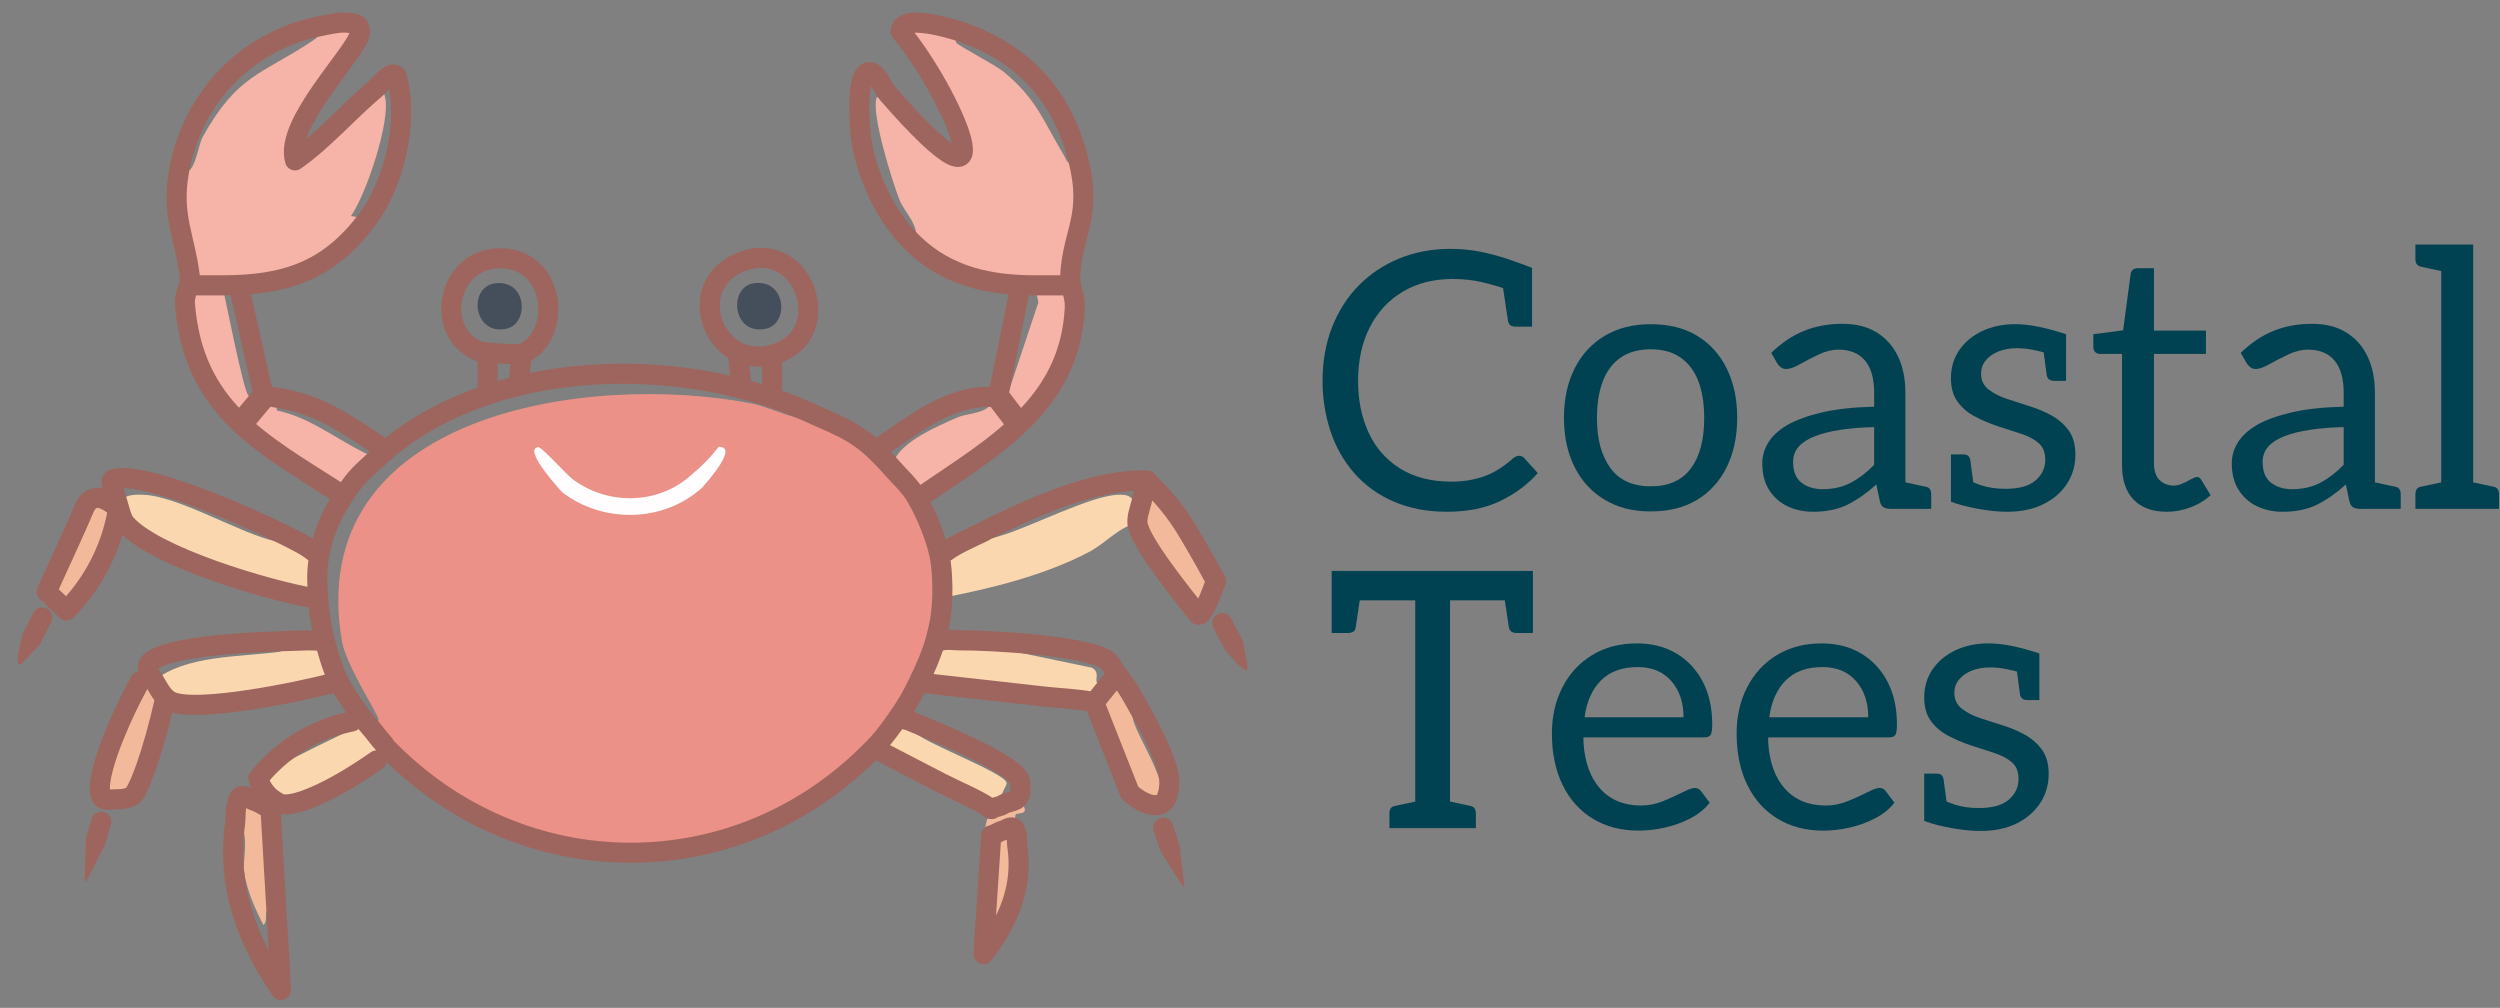 <svg viewBox="0 0 697 281" xmlns="http://www.w3.org/2000/svg" data-name="Layer 1" id="a">
  <rect x="0" y="0" width="697" height="281" fill="#808080" stroke="none"/>
  <g>
    <g>
      <path fill="#ec9187" d="M248.78,130.59c2.51,2.83,4.56,4.53,6.67,7.9.12.19.16.42.28.61,2.42,3.99,5.17,10.85,6.15,15.47.74,3.51.96,8.48.81,12.1-.19,4.5-.71,7.59-1.91,11.92-1.06,3.85-2.71,7.53-4.44,11.12-.1.2-.17.41-.27.61-1.81,3.66-3.03,5.91-5.38,9.31-2.04,2.94-4.14,5.87-6.61,8.46-.17.17-.33.35-.5.52-37.9,39.1-98.2,38.68-135.93-.24-.24-.24-.43-.79-.88-1.27-1.03-1.11-1.92-2.39-2.89-3.55.61-1.33,1.74-1.53,1.62-3.11-.09-1.2-9.03-15.07-10.15-21.58-10.97-63.71,68.86-75.3,114.54-66.31,3.72.73,10.71,3.95,13.64,4.12,2.07.12,1.88-.24,1.53-1.94,11.53,5.18,15.02,6.02,23.74,15.86Z"></path>
      <path fill="#f6b3a7" d="M96.59,6.32c1.77.22,4.12-.12,3.68,3.05-.72,5.1-21.1,24.95-18.02,35.34,8.2-5.75,14.81-13.6,22.47-20.01,1.87.01,2.29.88,2.66,2.5,1.5,6.65-5.27,27.01-9.52,33l4.57.95c-10.85,14.55-23.12,18.4-40.44,18.4.81,3.62,5.98,29.92,7.31,30.78,1.09.7,2.63-.01,3.78.73l.44-.53.85.03c.74-.05,1.44.09,2.16.2l.7,3.7c10.15,2.04,18.34,9.56,27.91,13.34-4.49,4.17-5.54,4.75-9.06,10.02l-1.61-.45c-22.02-14.1-40.63-23.6-42.93-52.75-.21-2.7,1.66-5.13,1.36-7.64-1.29-10.86-5.2-16.8-3.01-29.17,4.66,2.2,4.94-6.66,6.73-9.84,9.58-17.01,15.84-16.97,30.14-26.34,1.36-.89,3.47-2.27,2.22-4.32,1.94-.4,5.82-1.24,7.61-1.02Z"></path>
      <path fill="#f6b3a7" d="M255.44,138.49c-2.1-3.37-4.16-5.07-6.67-7.9.26-6.68,12.4-11.64,18.2-14.23,2.89-1.29,10.77-1.16,8.98-5.7.46,0,.92.02,1.38.03l.89.02c.59.74,1.13,1.52,1.72,2.26l9.56-28.66-.97-4.76c-12.6,0-24.34-2.46-33.81-11.55,2.55-4.38-2.5-8.62-3.93-12.25-1.95-4.93-8.08-24.4-6.35-28.56.24-.58,2.79.72,3.17-.95,35.87,41.1,17.48-.89,3.49-17.45.06-5.1,14.04-.89,16.82.06.1,1.72-2.03,1.76-1.27,3.11.38.66,10.89,6.21,13.01,7.93,9.3,7.57,11.15,13.72,16.82,23.16,1.34,2.22.74,3.16,4.19,1.59,3.93,15.72-1.66,19.75-2.31,32.41-.15,2.92,1.47,5.23,1.29,8.84-1.35,27.07-22.68,38.66-42.28,52.14l-1.66,1.07c-.12-.19-.16-.42-.28-.61Z"></path>
      <path fill="#fbd7b0" d="M318.3,139.83c-.44,1.79-1.33,4.19-1.19,5.95-5.03,1.05-8.81,5.61-13.33,8.02-12.15,6.48-27.58,10.34-41.11,12.87.15-3.62-.07-8.59-.81-12.1l1.81-.75c3.27-2.35,7.02-3.83,10.6-5.61.22-.11.41-.27.63-.38-.22.11-.41.27-.63.38-.5,3.07,3.59,1.48,4.76,1.14,8.12-2.32,25.26-11.34,33-11.42,4.53-.05,2.51,2.01,6.27,1.89Z"></path>
      <path fill="#fbd7b0" d="M47.51,195.47c-2.23-1.14-3.27-3.68-4.53-5.65,8.63-7.2,23.89-6.6,34.9-8.1l7.93-3.17c.85-.03,1.69.02,2.54.06l2.03-.69c.87,3.55,2.18,8.05,3.72,11.34l-1.33,1.19c-8.3,2.24-38.37,8.56-45.25,5.04Z"></path>
      <path fill="#f3b99b" d="M42.98,189.82c1.26,1.97,2.3,4.51,4.53,5.65-2.88,3.88-9.39,27.3-11.84,29.08-.73.53-6.97.55-7.61,0-1.67-8.16,4.84-15.92,6.98-22.84.21-.66-1.93-2.99-1.9-3.17.34-2.83,6.7-9.16,8.38-11l1.46,2.28Z"></path>
      <path fill="#f3b99b" d="M317.11,145.77c-.14-1.76.75-4.16,1.19-5.95.25-1.03.94-5.44,2-5.2,3.63,3.62,7.69,7.06,10.96,11.05.15.18.36.32.51.51-.15-.19-.36-.32-.51-.51-1.26,1.89-3.25-.96-1.78,2.73s11.35,14.98,10.15,19.04c-.79,2.69-5.24.07-5.71,3.78-3.85-4.92-16.41-20.26-16.82-25.44Z"></path>
      <g>
        <path fill="#fbd7b0" d="M309.41,190.5c-.91,1.2-3.73,4.36-4.04,5.3h0c-.22,0-.43-.03-.64-.07-4.04-.87-9.26-1.03-13.51-1.51-3.53,2.89-13.87.43-16.73-1.88-5.57-.62-11.14-1.25-16.7-1.87l-1.74-.14c.1-.2.18-.41.27-.61,1.73-3.58,3.38-7.27,4.44-11.12l1.46.06c1.92-.52,3.83-.09,5.71-.11l36.49,7.61c3.52,1.94-1.82,5.6,4.99,4.34Z"></path>
        <path fill="#f3b99b" d="M305.37,195.8h0c.31-.94,3.13-4.1,4.04-5.3.39-.51.78-1.03,1.17-1.54l.83-1.12c2.46,3.04,4.97,7.54,6.9,11.02-1.23,1.49-2.7-1.45-2.47,1.27.34,4.08,10.38,18.23,7.93,23.8-2.15,2.38-5.2-.45-7.78-.02-2.47-5.08-11.74-22.95-10.62-27.29.07-.26-.08-.57,0-.81h0Z"></path>
      </g>
      <g>
        <path fill="#fbd7b0" d="M34.94,145.95c-1.11-1.3-1.74-4.39-2.29-6.16,2.8-1.69,3.9-1.96,7.16-1.86,9.98.32,27.24,10.91,37.12,13.01,1.92.41,2.86.99,2.54-1.71,2.76,1.39,5.6,2.69,8.04,4.63l1.69.11c-1,5.12-.82,7.62-.49,12.69l-1.65.05c-12.51-2.15-44.26-11.54-52.12-20.75Z"></path>
        <path fill="#f3b99b" d="M32.64,139.79c.56,1.77,1.19,4.86,2.29,6.16-1.97,3.18-14.03,22.38-16.08,23.07-.87.3-6.35-.46-6.66-.95-2.75-4.36,10.01-18.92,12.06-22.84.1-.2-1.38-2.21-.63-3.81,1.78-3.79,5.03-4.71,7.64-6.04l1.39,4.41Z"></path>
      </g>
      <g>
        <path fill="#fbd7b0" d="M103.86,203.55c.97,1.17,1.86,2.44,2.89,3.55.45.48.64,1.03.88,1.27-4.81,3.64-27.41,17.56-32.21,16.97h0c-1.11-.14-2.96-1.63-4.28-1.98.03-.75-.7-4.02-.56-4.52.87-3.12,23.28-13.31,27.6-15.55l2.38-3.81c1,1.4,2.2,2.73,3.3,4.06Z"></path>
        <path fill="#f3b99b" d="M71.13,223.36c1.32.35,3.17,1.84,4.28,1.98h0l.9,15.47c2.88.05,2.44,4.4.34,5.8.13,2.15.26,4.3.38,6.45-4.5-1.09-1.82,3.59-3.6,4.82-2.38-4.61-4.63-9.7-5.39-14.91-.45-3.06,2.06-13.18-2.54-13.01.33-2.51-.15-5.17,1.26-7.65,1.35-1.08,3.09.72,4.37,1.06Z"></path>
      </g>
      <g>
        <path fill="#fbd7b0" d="M279.55,224.38c-.75.53-2.67.7-3.13,1.18h0c-.21-.08-.41-.17-.58-.3-3.08-2.31-9.57-4.95-13.32-6.91-1.4,1.75-5.63-.7-5.21-2.7-4.04-2.11-8.1-4.19-12.15-6.3l-1.11-1.26c-.17.17-.33.35-.5.52.17-.17.33-.35.5-.52,2.48-2.6,4.58-5.52,6.61-8.46l1.44.93c1.12.17,2.11.66,3.14,1.09-1.68,2.81-1.26,1.48.32,2.92,3.19,2.9,24.5,10.99,25.07,13.64.21.97-2.8,4.2-1.07,6.17Z"></path>
        <path fill="#f3b99b" d="M276.42,225.55h0c.46-.48,2.38-.65,3.13-1.18,1.04-.73,3.34-.82,4.25-1.81.14-.15.22-.37.35-.55-.13.19-.21.4-.35.55,4.51,5.12-.26,3.86-.64,4.52-.56.99.34,13.7,0,16.5-.62,5.12-3.54,9.35-4.76,14.28-1.93-2-.54-7.08-5.27-6.66.25-4.86.58-21.84,3-24.82.19-.23.12-.65.29-.83h0Z"></path>
      </g>
      <path fill="#454f5c" d="M210.5,78.92c8.84-.81,9.4,11.27,3.17,12.69-9.63,2.2-10.79-12-3.17-12.69Z"></path>
      <path fill="#454f5c" d="M138.79,78.92c8.28-.29,8.54,11.27,2.54,12.69-9.54,2.26-11.17-12.39-2.54-12.69Z"></path>
    </g>
    <g>
      <path fill="#fffdfd" d="M159.53,133.51c9.79,7.47,24.09,7.25,33.24-1.14,2.81-2.28,5.39-4.91,7.61-7.8,5.6-.06-3.07,9.53-4.52,11.29-10.76,9.85-27.61,10.16-39.1,1.4-1.54-1.71-11.18-12.32-6.54-12.63,1.96,1.2,6.87,6.8,9.31,8.87h0Z"></path>
      <path stroke-width="5.6" stroke-linejoin="round" stroke-linecap="round" stroke="#9d655d" fill="none" d="M75.41,225.34c-1.11-.14-2.96-1.63-4.28-1.98s-3.02-2.14-4.37-1.06c-1.41,2.48-.93,5.14-1.26,7.65-2.25,17.21,3.25,32.02,12.8,46.05-.31-7.65-.86-15.3-1.27-22.95-.12-2.15-.25-4.3-.38-6.45-.11-1.93-.23-3.87-.34-5.8l-.9-15.47h0Z"></path>
      <path stroke-width="5.6" stroke-linejoin="round" stroke-linecap="round" stroke="#9d655d" fill="none" d="M252.1,200.55c1.12.17,2.11.66,3.14,1.09,5.87,2.46,26.68,10.91,28.94,15.61.39.81.47,4.02-.03,4.76-.13.19-.21.4-.35.55-.91.99-3.2,1.07-4.25,1.81-.75.53-2.67.7-3.13,1.18"></path>
      <path stroke-width="5.6" stroke-linejoin="round" stroke-linecap="round" stroke="#9d655d" fill="none" d="M245.16,209.35c4.04,2.11,8.11,4.18,12.15,6.3,1.73.91,3.48,1.8,5.21,2.7,3.76,1.96,10.25,4.6,13.32,6.91l.58.3"></path>
      <path stroke-width="5.6" stroke-linejoin="round" stroke-linecap="round" stroke="#9d655d" fill="none" d="M106.75,207.1c-1.03-1.11-1.92-2.39-2.89-3.55-1.1-1.33-2.3-2.66-3.3-4.06-2.35-3.28-4.74-6.58-6.46-10.24-1.55-3.28-2.85-7.79-3.72-11.34-.91-3.73-1.42-7.44-1.67-11.26-.33-5.07-.51-7.57.49-12.69,1.2-6.13,3.4-10.92,6.89-16.15,3.52-5.27,4.58-5.86,9.06-10.02,30.25-28.09,83.73-29.31,119.9-13.06,11.53,5.18,15.02,6.02,23.74,15.86,2.51,2.83,4.56,4.53,6.67,7.9.12.19.16.42.28.61,2.42,3.99,5.17,10.85,6.15,15.47.74,3.51.96,8.48.81,12.1-.19,4.5-.71,7.59-1.91,11.92-1.06,3.85-2.71,7.53-4.44,11.12-.1.2-.17.41-.27.61-1.81,3.66-3.03,5.91-5.38,9.31-2.04,2.94-4.14,5.87-6.61,8.46-.17.17-.33.35-.5.52-37.9,39.1-98.2,38.68-135.93-.24-.24-.24-.43-.79-.88-1.27Z"></path>
      <path stroke-width="5.6" stroke-linejoin="round" stroke-linecap="round" stroke="#9d655d" fill="none" d="M262.22,178.65c1.92-.52,3.83-.09,5.71-.11,7.91-.08,34.87,1.45,40.61,5.46,1.36.95,1.84,2.56,2.87,3.83,3.17,3.91,5.05,7.68,6.9,11.02,7.86,14.15,7.82,18.36,7.68,20.15-.28,3.75-1.52,4.7-2,5-2.03,1.26-5.58.07-9-3-3.21-8.13-6.42-16.26-9.63-24.4,0-.27,0-.54,0-.81"></path>
      <path fill="#9d655d" d="M23.92,233.95l1.62-5.66c1.1-3.52,6.31-2.04,5.39,1.54,0,0-1.62,5.66-1.62,5.66-7.57,14.16-5.46,13.83-5.39-1.54h0Z"></path>
      <path stroke-width="5.6" stroke-linejoin="round" stroke-linecap="round" stroke="#9d655d" fill="none" d="M257.79,190.46c5.57.62,11.14,1.25,16.7,1.87,5.58.62,11.15,1.24,16.73,1.88,4.25.48,9.47.65,13.51,1.51l.64.07"></path>
      <path stroke-width="5.6" stroke-linejoin="round" stroke-linecap="round" stroke="#9d655d" fill="none" d="M88.34,178.6c-.84-.04-1.69-.08-2.54-.06-9.65.32-35.51.74-43.15,5.46-2.47,1.52-1.02,3.4-1.14,3.54l1.46,2.28c1.26,1.97,2.3,4.51,4.53,5.65,6.88,3.52,36.95-2.8,45.25-5.04"></path>
      <path stroke-width="5.6" stroke-linejoin="round" stroke-linecap="round" stroke="#9d655d" fill="none" d="M310.58,188.96c-.39.51-.78,1.03-1.17,1.54-.91,1.2-3.73,4.36-4.04,5.3"></path>
      <path stroke-width="5.6" stroke-linejoin="round" stroke-linecap="round" stroke="#9d655d" fill="none" d="M87.5,153.85c-2.45-1.93-5.28-3.23-8.04-4.63-8.61-4.35-39.46-18.26-47.86-15.61-1.03.32-.26,1.72-.34,1.76l1.39,4.41c.56,1.77,1.19,4.86,2.29,6.16,7.86,9.21,39.61,18.61,52.12,20.75"></path>
      <path stroke-width="5.6" stroke-linejoin="round" stroke-linecap="round" stroke="#9d655d" fill="none" d="M319.78,133.93c-14.75-.28-31.58,7.34-44.87,13.9-.22.11-.41.27-.63.38-3.58,1.78-7.33,3.26-10.6,5.61"></path>
      <path stroke-width="5.6" stroke-linejoin="round" stroke-linecap="round" stroke="#9d655d" fill="none" d="M334,153c-3.03-5.21-4.59-7.88-7-11-2.47-3.2-4.85-5.65-6.7-7.37-1.06-.24-1.75,4.18-2,5.2-.44,1.79-1.33,4.19-1.19,5.95.41,5.18,12.97,20.52,16.82,25.44.03.04.12.14.25.17,1.04.23,2.91-4.09,4.82-9.39-1.92-3.61-3.64-6.65-5-9Z"></path>
      <path stroke-width="5.6" stroke-linejoin="round" stroke-linecap="round" stroke="#9d655d" fill="none" d="M278.23,110.7l-.89-.02c-.46-.01-.92-.02-1.38-.03-11.61-.15-21.46,7.91-30.63,14.05"></path>
      <path stroke-width="5.6" stroke-linejoin="round" stroke-linecap="round" stroke="#9d655d" fill="none" d="M73.53,110.52l.85.03c.74-.05,1.44.09,2.16.2,12.03,1.86,18.8,6.63,28.76,13.24"></path>
      <path stroke-width="6.54" stroke-linejoin="round" stroke-linecap="round" stroke="#9d655d" fill="none" d="M278.23,110.7c.59.74,1.13,1.52,1.72,2.26,1.15,1.44,2.21,2.96,3.35,4.4"></path>
      <path stroke-width="5.6" stroke-linejoin="round" stroke-linecap="round" stroke="#9d655d" fill="none" d="M296.49,79.55h-7.95c-12.6,0-24.34-2.46-33.81-11.55-7.65-7.34-13-18.67-14.6-29.06-.42-2.78-1.98-20.73,3.05-18.72,2.12,1.5,2.82,4.17,4.44,6.03,35.87,41.1,17.48-.89,3.49-17.45.06-5.1,14.04-.89,16.82.06,17.48,6.04,28.27,17.9,32.74,35.79,3.93,15.72-1.66,19.75-2.31,32.41-.15,2.92,1.47,5.23,1.29,8.84-1.35,27.07-22.68,38.66-42.28,52.14"></path>
      <polyline stroke-width="6.54" stroke-linejoin="round" stroke-linecap="round" stroke="#9d655d" fill="none" points="73.53 110.52 73.09 111.05 67.86 117.33"></polyline>
      <line stroke-width="5.6" stroke-linejoin="round" stroke-linecap="round" stroke="#9d655d" fill="none" y2="105.56" x2="206.52" y1="98.69" x1="205.72"></line>
      <path stroke-width="5.6" stroke-linejoin="round" stroke-linecap="round" stroke="#9d655d" fill="none" d="M216.45,98.59c16.61-5.52,7.96-32.08-9.38-25.73s-7.88,31.47,9.38,25.73Z"></path>
      <path stroke-width="5.6" stroke-linejoin="round" stroke-linecap="round" stroke="#9d655d" fill="none" d="M54.71,79.55h7.28c17.32,0,29.59-3.86,40.44-18.4,7.62-10.21,11.63-27.59,8.12-39.98-1.57-1.64-4.35,2.28-5.83,3.53-7.66,6.42-14.28,14.26-22.47,20.01-3.08-10.39,17.31-30.24,18.02-35.34.44-3.17-1.91-2.82-3.68-3.05s-5.67.61-7.61,1.02c-20.43,4.23-35.48,20.07-39.09,40.49-2.19,12.36,1.72,18.3,3.01,29.17.3,2.51-1.57,4.94-1.36,7.64,2.31,29.15,20.92,38.65,42.93,52.75"></path>
      <path fill="#9d655d" d="M6.17,177.08l3.11-6.21c1.73-3.26,6.58-.84,5.01,2.51,0,0-3.11,6.21-3.11,6.21-1.74,1.8-3.45,3.88-5.3,5.54-2.36,1.03.31-7.09.29-8.05h0Z"></path>
      <path stroke-width="5.6" stroke-linejoin="round" stroke-linecap="round" stroke="#9d655d" fill="none" d="M145.48,98.73c11.54-4.83,9.66-27-6.32-26.72-14.65.26-18.28,20.77-5.68,25.89,1.11.45,11.34,1.1,12,.82Z"></path>
      <line stroke-width="5.6" stroke-linejoin="round" stroke-linecap="round" stroke="#9d655d" fill="none" y2="105.56" x2="144.67" y1="98.73" x1="145.48"></line>
      <line stroke-width="5.6" stroke-linejoin="round" stroke-linecap="round" stroke="#9d655d" fill="none" y2="82.12" x2="67.12" y1="110.52" x1="73.53"></line>
      <line stroke-width="5.6" stroke-linejoin="round" stroke-linecap="round" stroke="#9d655d" fill="none" y2="82.11" x2="284.05" y1="110.7" x1="278.23"></line>
      <line stroke-width="5.6" stroke-linejoin="round" stroke-linecap="round" stroke="#9d655d" fill="none" y2="108.11" x2="135.94" y1="100.49" x1="135.94"></line>
      <line stroke-width="5.6" stroke-linejoin="round" stroke-linecap="round" stroke="#9d655d" fill="none" y2="101.13" x2="215.26" y1="108.11" x1="215.26"></line>
      <path stroke-width="5.6" stroke-linejoin="round" stroke-linecap="round" stroke="#9d655d" fill="none" d="M276.35,232.88c.82-.09,2.17-1.06,3.14-1.29s2.22-1.4,3.21-.7c1.04,1.62.68,3.36.93,5,1.65,11.25-2.39,20.93-9.4,30.11.23-5,.63-10,.94-15,.08-1.4.18-2.81.28-4.21.08-1.26.17-2.53.25-3.79l.66-10.11h0Z"></path>
      <path stroke-width="5.6" stroke-linejoin="round" stroke-linecap="round" stroke="#9d655d" fill="none" d="M39,190c-.62,1.18-1.48,2.82-2.49,4.77,0,0-9.72,19-8.59,26.44.29,1.89,1.9,1.65,1.95,1.77l1.88-.12c.81-.05,1.7-.03,2.55-.1,0,0,1.19-.2,2.35-.71,1.77-.77,5.9-11.78,9.45-27.51"></path>
      <path stroke-width="5.6" stroke-linejoin="round" stroke-linecap="round" stroke="#9d655d" fill="none" d="M26,139c-1.64.59-2.37,2.36-2.68,3.1-1.89,4.51-5.54,12.45-10.32,22.9,1.85,1.73,3.71,3.45,5.56,5.18,2.73-2.78,6.39-7.12,9.44-13.18,2.98-5.93,4.3-11.34,4.92-15.15-1.11-1.04-4.29-3.79-6.92-2.85Z"></path>
      <path fill="#9d655d" d="M341.51,181.23l-3.22-6.21c-1.62-3.32,3.19-5.82,4.97-2.58,0,0,3.22,6.21,3.22,6.21.43,2.46,1.1,5.07,1.36,7.55-.55,2.51-5.56-4.42-6.34-4.97h0Z"></path>
      <path fill="#9d655d" d="M323.5,237.28l-1.85-5.66c-1.06-3.54,4.08-5.23,5.32-1.74,0,0,1.85,5.66,1.85,5.66,1.67,15.97,3.23,14.51-5.32,1.74h0Z"></path>
      <path stroke-width="5.6" stroke-linejoin="round" stroke-linecap="round" stroke="#9d655d" fill="none" d="M98.06,201.16c-3.35.68-8.03,2.02-13.06,4.84-6.4,3.59-10.6,8.02-13,11,.35,1.19,1.14,3.24,3,5,0,0,1.28,1.21,3,2,3.33,1.52,14.19-3,27-12"></path>
    </g>
  </g>
  <g>
    <path fill="#004251" d="M403.33,142.68c-5.33,0-10.18-.92-14.55-2.75-4.37-1.83-8.12-4.52-11.25-8.05-3-3.47-5.22-7.42-6.65-11.85-1.43-4.43-2.15-9.02-2.15-13.75,0-5.53.88-10.55,2.65-15.05,1.77-4.5,4.22-8.35,7.35-11.55,3.2-3.27,6.98-5.8,11.35-7.6,4.37-1.8,9.12-2.7,14.25-2.7,2.73,0,5.35.23,7.85.7,2.5.47,4.98,1.1,7.45,1.9,2.47.8,4.97,1.7,7.5,2.7v7.3l-7-1.3c-2.07-.73-4.37-1.4-6.9-2-2.53-.6-5.27-.9-8.2-.9-5.33,0-9.98,1.18-13.95,3.55-3.97,2.37-7.03,5.68-9.2,9.95-2.17,4.27-3.25,9.27-3.25,15,0,5.27.97,10.02,2.9,14.25,1.93,4.23,4.85,7.58,8.75,10.05,3.9,2.47,8.72,3.7,14.45,3.7,3.2,0,6.18-.48,8.95-1.45,2.77-.97,5.48-2.65,8.15-5.05.33-.27.63-.45.9-.55.27-.1.53-.15.8-.15.53,0,1,.2,1.4.6l3.8,4.2c-2.67,3.07-6.08,5.63-10.25,7.7-4.17,2.07-9.22,3.1-15.15,3.1ZM418.93,79.48l8.2,2.5v9.1h-4.6c-.53,0-.98-.12-1.35-.35-.37-.23-.62-.65-.75-1.25l-1.5-10Z"></path>
    <path fill="#004251" d="M460.23,90.38c5.07,0,9.38,1.08,12.95,3.25,3.57,2.17,6.32,5.22,8.25,9.15,1.93,3.93,2.9,8.5,2.9,13.7s-.97,9.77-2.9,13.7c-1.93,3.93-4.68,6.98-8.25,9.15-3.57,2.17-7.88,3.25-12.95,3.25s-9.22-1.08-12.85-3.25c-3.63-2.17-6.43-5.22-8.4-9.15-1.97-3.93-2.95-8.5-2.95-13.7s.98-9.77,2.95-13.7c1.97-3.93,4.77-6.98,8.4-9.15,3.63-2.17,7.92-3.25,12.85-3.25ZM460.23,135.58c5,0,8.73-1.67,11.2-5,2.47-3.33,3.7-8,3.7-14,0-4.07-.55-7.52-1.65-10.35-1.1-2.83-2.75-5.02-4.95-6.55-2.2-1.53-4.97-2.3-8.3-2.3s-6.22.78-8.45,2.35c-2.23,1.57-3.88,3.79-4.95,6.65-1.07,2.87-1.6,6.27-1.6,10.2,0,5.8,1.23,10.42,3.7,13.85,2.47,3.43,6.23,5.15,11.3,5.15Z"></path>
    <path fill="#004251" d="M505.52,142.68c-2.67,0-5.07-.52-7.2-1.55-2.13-1.03-3.83-2.55-5.1-4.55-1.27-2-1.9-4.47-1.9-7.4,0-2,.55-3.92,1.65-5.75,1.1-1.83,2.88-3.48,5.35-4.95,2.47-1.4,5.68-2.57,9.65-3.5,3.97-.93,8.82-1.46,14.55-1.6v-3.9c0-3.93-.85-6.92-2.55-8.95-1.7-2.03-4.18-3.05-7.45-3.05-1.73,0-3.55.45-5.45,1.35-1.9.9-3.65,1.8-5.25,2.7-1.6.9-2.87,1.35-3.8,1.35-.6,0-1.12-.17-1.55-.5-.43-.33-.78-.73-1.05-1.2l-1.6-2.8c2.8-2.73,5.82-4.77,9.05-6.1,3.23-1.33,6.82-2,10.75-2s7,.8,9.6,2.4c2.6,1.6,4.58,3.83,5.95,6.7,1.37,2.87,2.05,6.23,2.05,10.1v32.4h-3.9c-.87,0-1.57-.13-2.1-.4-.53-.27-.9-.83-1.1-1.7l-1-4.7c-2.67,2.4-5.33,4.27-8,5.6-2.67,1.33-5.87,2-9.6,2ZM508.12,136.38c3,0,5.63-.6,7.9-1.8,2.27-1.2,4.43-2.87,6.5-5v-10.5c-3.47.07-6.6.32-9.4.75-2.8.43-5.18,1.03-7.15,1.8-1.97.77-3.47,1.73-4.5,2.9-1.03,1.17-1.55,2.58-1.55,4.25,0,2.67.78,4.6,2.35,5.8,1.57,1.2,3.52,1.8,5.85,1.8ZM528.22,141.88l1.1-7.8,7.5,1.6c.53.07.93.28,1.2.65.27.37.4.85.4,1.45v4.1h-10.2Z"></path>
    <path fill="#004251" d="M559.62,142.68c-2.4,0-5.08-.27-8.05-.8-2.97-.53-5.52-1.2-7.65-2v-7.4l4.4,1c.87.6,2.25,1.22,4.15,1.85,1.9.63,4.12.95,6.65.95,3.8,0,6.6-.78,8.4-2.35,1.8-1.57,2.7-3.48,2.7-5.75,0-2-.6-3.53-1.8-4.6-1.2-1.07-2.8-1.93-4.8-2.6-2-.67-4.17-1.37-6.5-2.1-2.4-.8-4.6-1.73-6.6-2.8-2-1.07-3.6-2.45-4.8-4.15s-1.8-3.85-1.8-6.45c0-3,.78-5.63,2.35-7.9,1.57-2.27,3.7-4.03,6.4-5.3,2.7-1.27,5.75-1.9,9.15-1.9,1.93,0,4.08.23,6.45.7,2.37.47,4.95,1.17,7.75,2.1v6l-5.3-.7c-1.4-.4-2.82-.73-4.25-1-1.43-.27-2.82-.4-4.15-.4-1.93,0-3.65.3-5.15.9-1.5.6-2.68,1.43-3.55,2.5-.87,1.07-1.3,2.3-1.3,3.7,0,1.87.72,3.35,2.15,4.45,1.43,1.1,3.18,1.98,5.25,2.65,2.07.67,4.03,1.3,5.9,1.9,2.2.67,4.28,1.53,6.25,2.6,1.96,1.07,3.58,2.47,4.85,4.2,1.27,1.73,1.9,4,1.9,6.8,0,3-.79,5.7-2.35,8.1-1.57,2.4-3.77,4.3-6.6,5.7-2.83,1.4-6.18,2.1-10.05,2.1ZM550.32,135.78l-6.4-1.3v-7.8h3.3c.73,0,1.25.15,1.55.45s.48.68.55,1.15l1,7.5ZM569.62,97.08l6.4,1.3v7.8h-3.3c-.67,0-1.17-.15-1.5-.45-.33-.3-.53-.68-.6-1.15l-1-7.5Z"></path>
    <path fill="#004251" d="M604.12,142.68c-4,0-7.08-1.12-9.25-3.35-2.17-2.23-3.25-5.45-3.25-9.65v-31h-6.1c-.53,0-.98-.17-1.35-.5-.37-.33-.55-.83-.55-1.5v-3.5l8.3-1.1,2.1-15.6c.13-1.13.8-1.7,2-1.7h4.5v17.4h14.5v6.5h-14.5v30.4c0,2.13.52,3.72,1.55,4.75,1.03,1.03,2.38,1.55,4.05,1.55.73,0,1.53-.2,2.4-.6.87-.4,1.67-.8,2.4-1.2.73-.4,1.27-.6,1.6-.6.47,0,.87.27,1.2.8l2.6,4.3c-1.53,1.4-3.38,2.52-5.55,3.35-2.17.83-4.38,1.25-6.65,1.25Z"></path>
    <path fill="#004251" d="M636.42,142.68c-2.67,0-5.07-.52-7.2-1.55-2.13-1.03-3.83-2.55-5.1-4.55-1.27-2-1.9-4.47-1.9-7.4,0-2,.55-3.92,1.65-5.75,1.1-1.83,2.88-3.48,5.35-4.95,2.47-1.4,5.68-2.57,9.65-3.5,3.97-.93,8.82-1.46,14.55-1.6v-3.9c0-3.93-.85-6.92-2.55-8.95-1.7-2.03-4.18-3.05-7.45-3.05-1.73,0-3.55.45-5.45,1.35-1.9.9-3.65,1.8-5.25,2.7-1.6.9-2.87,1.35-3.8,1.35-.6,0-1.12-.17-1.55-.5-.43-.33-.78-.73-1.05-1.2l-1.6-2.8c2.8-2.73,5.82-4.77,9.05-6.1,3.23-1.33,6.82-2,10.75-2s7,.8,9.6,2.4c2.6,1.6,4.58,3.83,5.95,6.7,1.37,2.87,2.05,6.23,2.05,10.1v32.4h-3.9c-.87,0-1.57-.13-2.1-.4-.53-.27-.9-.83-1.1-1.7l-1-4.7c-2.67,2.4-5.33,4.27-8,5.6-2.67,1.33-5.87,2-9.6,2ZM639.02,136.38c3,0,5.63-.6,7.9-1.8,2.27-1.2,4.43-2.87,6.5-5v-10.5c-3.47.07-6.6.32-9.4.75-2.8.43-5.18,1.03-7.15,1.8-1.97.77-3.47,1.73-4.5,2.9-1.03,1.17-1.55,2.58-1.55,4.25,0,2.67.78,4.6,2.35,5.8,1.57,1.2,3.52,1.8,5.85,1.8ZM659.12,141.88l1.1-7.8,7.5,1.6c.53.07.93.28,1.2.65.27.37.4.85.4,1.45v4.1h-10.2Z"></path>
    <path fill="#004251" d="M683.62,68.18l-1.1,7.8-7.5-1.6c-.54-.13-.93-.37-1.2-.7-.27-.33-.4-.8-.4-1.4v-4.1h10.2ZM673.42,141.88v-4.1c0-.6.13-1.08.4-1.45.27-.37.67-.58,1.2-.65l7.5-1.6,1.1,7.8h-10.2ZM680.62,141.88v-73.7h8.9v73.7h-8.9ZM686.52,141.88l1.1-7.8,7.5,1.6c.53.07.93.28,1.2.65.27.37.4.85.4,1.45v4.1h-10.2Z"></path>
    <path fill="#004251" d="M394.57,230.88v-63.5h-23.3v-8.2h56.1v8.2h-23.1v63.5h-9.7ZM379.47,164.88l-1.5,10c-.07.6-.3,1.02-.7,1.25-.4.23-.87.35-1.4.35h-4.6v-9.1l8.2-2.5ZM387.37,230.88v-4.1c0-.6.13-1.08.4-1.45.27-.37.67-.58,1.2-.65l7.5-1.6,1.1,7.8h-10.2ZM401.27,230.88l1.1-7.8,7.5,1.6c.53.07.93.28,1.2.65.27.37.4.85.4,1.45v4.1h-10.2ZM419.17,164.88l8.2,2.5v9.1h-4.6c-.53,0-.98-.12-1.35-.35-.37-.23-.62-.65-.75-1.25l-1.5-10Z"></path>
    <path fill="#004251" d="M456.87,231.58c-4.87,0-9.12-1.1-12.75-3.3-3.63-2.2-6.45-5.33-8.45-9.4-2-4.07-3-8.87-3-14.4,0-4.73.97-9,2.9-12.8,1.93-3.8,4.68-6.8,8.25-9,3.57-2.2,7.75-3.3,12.55-3.3,4.2,0,7.87.93,11,2.8,3.13,1.87,5.58,4.48,7.35,7.85,1.77,3.37,2.65,7.38,2.65,12.05,0,1.4-.15,2.33-.45,2.8-.3.47-.88.7-1.75.7h-33.7v1.3c.33,5.6,1.9,9.95,4.7,13.05,2.8,3.1,6.6,4.65,11.4,4.65,2.07,0,4.12-.42,6.15-1.25,2.03-.83,3.83-1.65,5.4-2.45,1.57-.8,2.68-1.2,3.35-1.2.73,0,1.3.27,1.7.8l2.5,3.3c-1.33,1.73-3.12,3.18-5.35,4.35-2.23,1.17-4.62,2.03-7.15,2.6-2.53.57-4.97.85-7.3.85ZM441.77,199.98h27.6c0-4.13-1.13-7.5-3.4-10.1-2.27-2.6-5.4-3.9-9.4-3.9-4.33,0-7.73,1.23-10.2,3.7-2.47,2.47-4,5.9-4.6,10.3Z"></path>
    <path fill="#004251" d="M508.37,231.58c-4.87,0-9.12-1.1-12.75-3.3-3.63-2.2-6.45-5.33-8.45-9.4-2-4.07-3-8.87-3-14.4,0-4.73.96-9,2.9-12.8,1.93-3.8,4.68-6.8,8.25-9,3.57-2.2,7.75-3.3,12.55-3.3,4.2,0,7.87.93,11,2.8,3.13,1.87,5.58,4.48,7.35,7.85,1.77,3.37,2.65,7.38,2.65,12.05,0,1.4-.15,2.33-.45,2.8-.3.47-.88.7-1.75.7h-33.7v1.3c.33,5.6,1.9,9.95,4.7,13.05,2.8,3.1,6.6,4.65,11.4,4.65,2.07,0,4.12-.42,6.15-1.25,2.03-.83,3.83-1.65,5.4-2.45s2.68-1.2,3.35-1.2c.73,0,1.3.27,1.7.8l2.5,3.3c-1.33,1.73-3.12,3.18-5.35,4.35-2.23,1.17-4.62,2.03-7.15,2.6-2.54.57-4.97.85-7.3.85ZM493.27,199.98h27.6c0-4.13-1.13-7.5-3.4-10.1-2.27-2.6-5.4-3.9-9.4-3.9-4.33,0-7.73,1.23-10.2,3.7-2.47,2.47-4,5.9-4.6,10.3Z"></path>
    <path fill="#004251" d="M552.17,231.68c-2.4,0-5.08-.27-8.05-.8-2.97-.53-5.52-1.2-7.65-2v-7.4l4.4,1c.87.6,2.25,1.22,4.15,1.85,1.9.63,4.12.95,6.65.95,3.8,0,6.6-.78,8.4-2.35,1.8-1.57,2.7-3.48,2.7-5.75,0-2-.6-3.53-1.8-4.6-1.2-1.07-2.8-1.93-4.8-2.6-2-.67-4.17-1.37-6.5-2.1-2.4-.8-4.6-1.73-6.6-2.8-2-1.07-3.6-2.45-4.8-4.15s-1.8-3.85-1.8-6.45c0-3,.78-5.63,2.35-7.9,1.57-2.27,3.7-4.03,6.4-5.3,2.7-1.27,5.75-1.9,9.15-1.9,1.93,0,4.08.23,6.45.7,2.37.47,4.95,1.17,7.75,2.1v6l-5.3-.7c-1.4-.4-2.82-.73-4.25-1-1.43-.27-2.82-.4-4.15-.4-1.93,0-3.65.3-5.15.9-1.5.6-2.68,1.43-3.55,2.5-.87,1.07-1.3,2.3-1.3,3.7,0,1.87.72,3.35,2.15,4.45,1.43,1.1,3.18,1.98,5.25,2.65,2.07.67,4.03,1.3,5.9,1.9,2.2.67,4.28,1.53,6.25,2.6,1.96,1.07,3.58,2.47,4.85,4.2,1.27,1.73,1.9,4,1.9,6.8,0,3-.79,5.7-2.35,8.1-1.57,2.4-3.77,4.3-6.6,5.7-2.83,1.4-6.18,2.1-10.05,2.1ZM542.87,224.78l-6.4-1.3v-7.8h3.3c.73,0,1.25.15,1.55.45s.48.68.55,1.15l1,7.5ZM562.17,186.08l6.4,1.3v7.8h-3.3c-.67,0-1.17-.15-1.5-.45-.33-.3-.53-.68-.6-1.15l-1-7.5Z"></path>
  </g>
</svg>